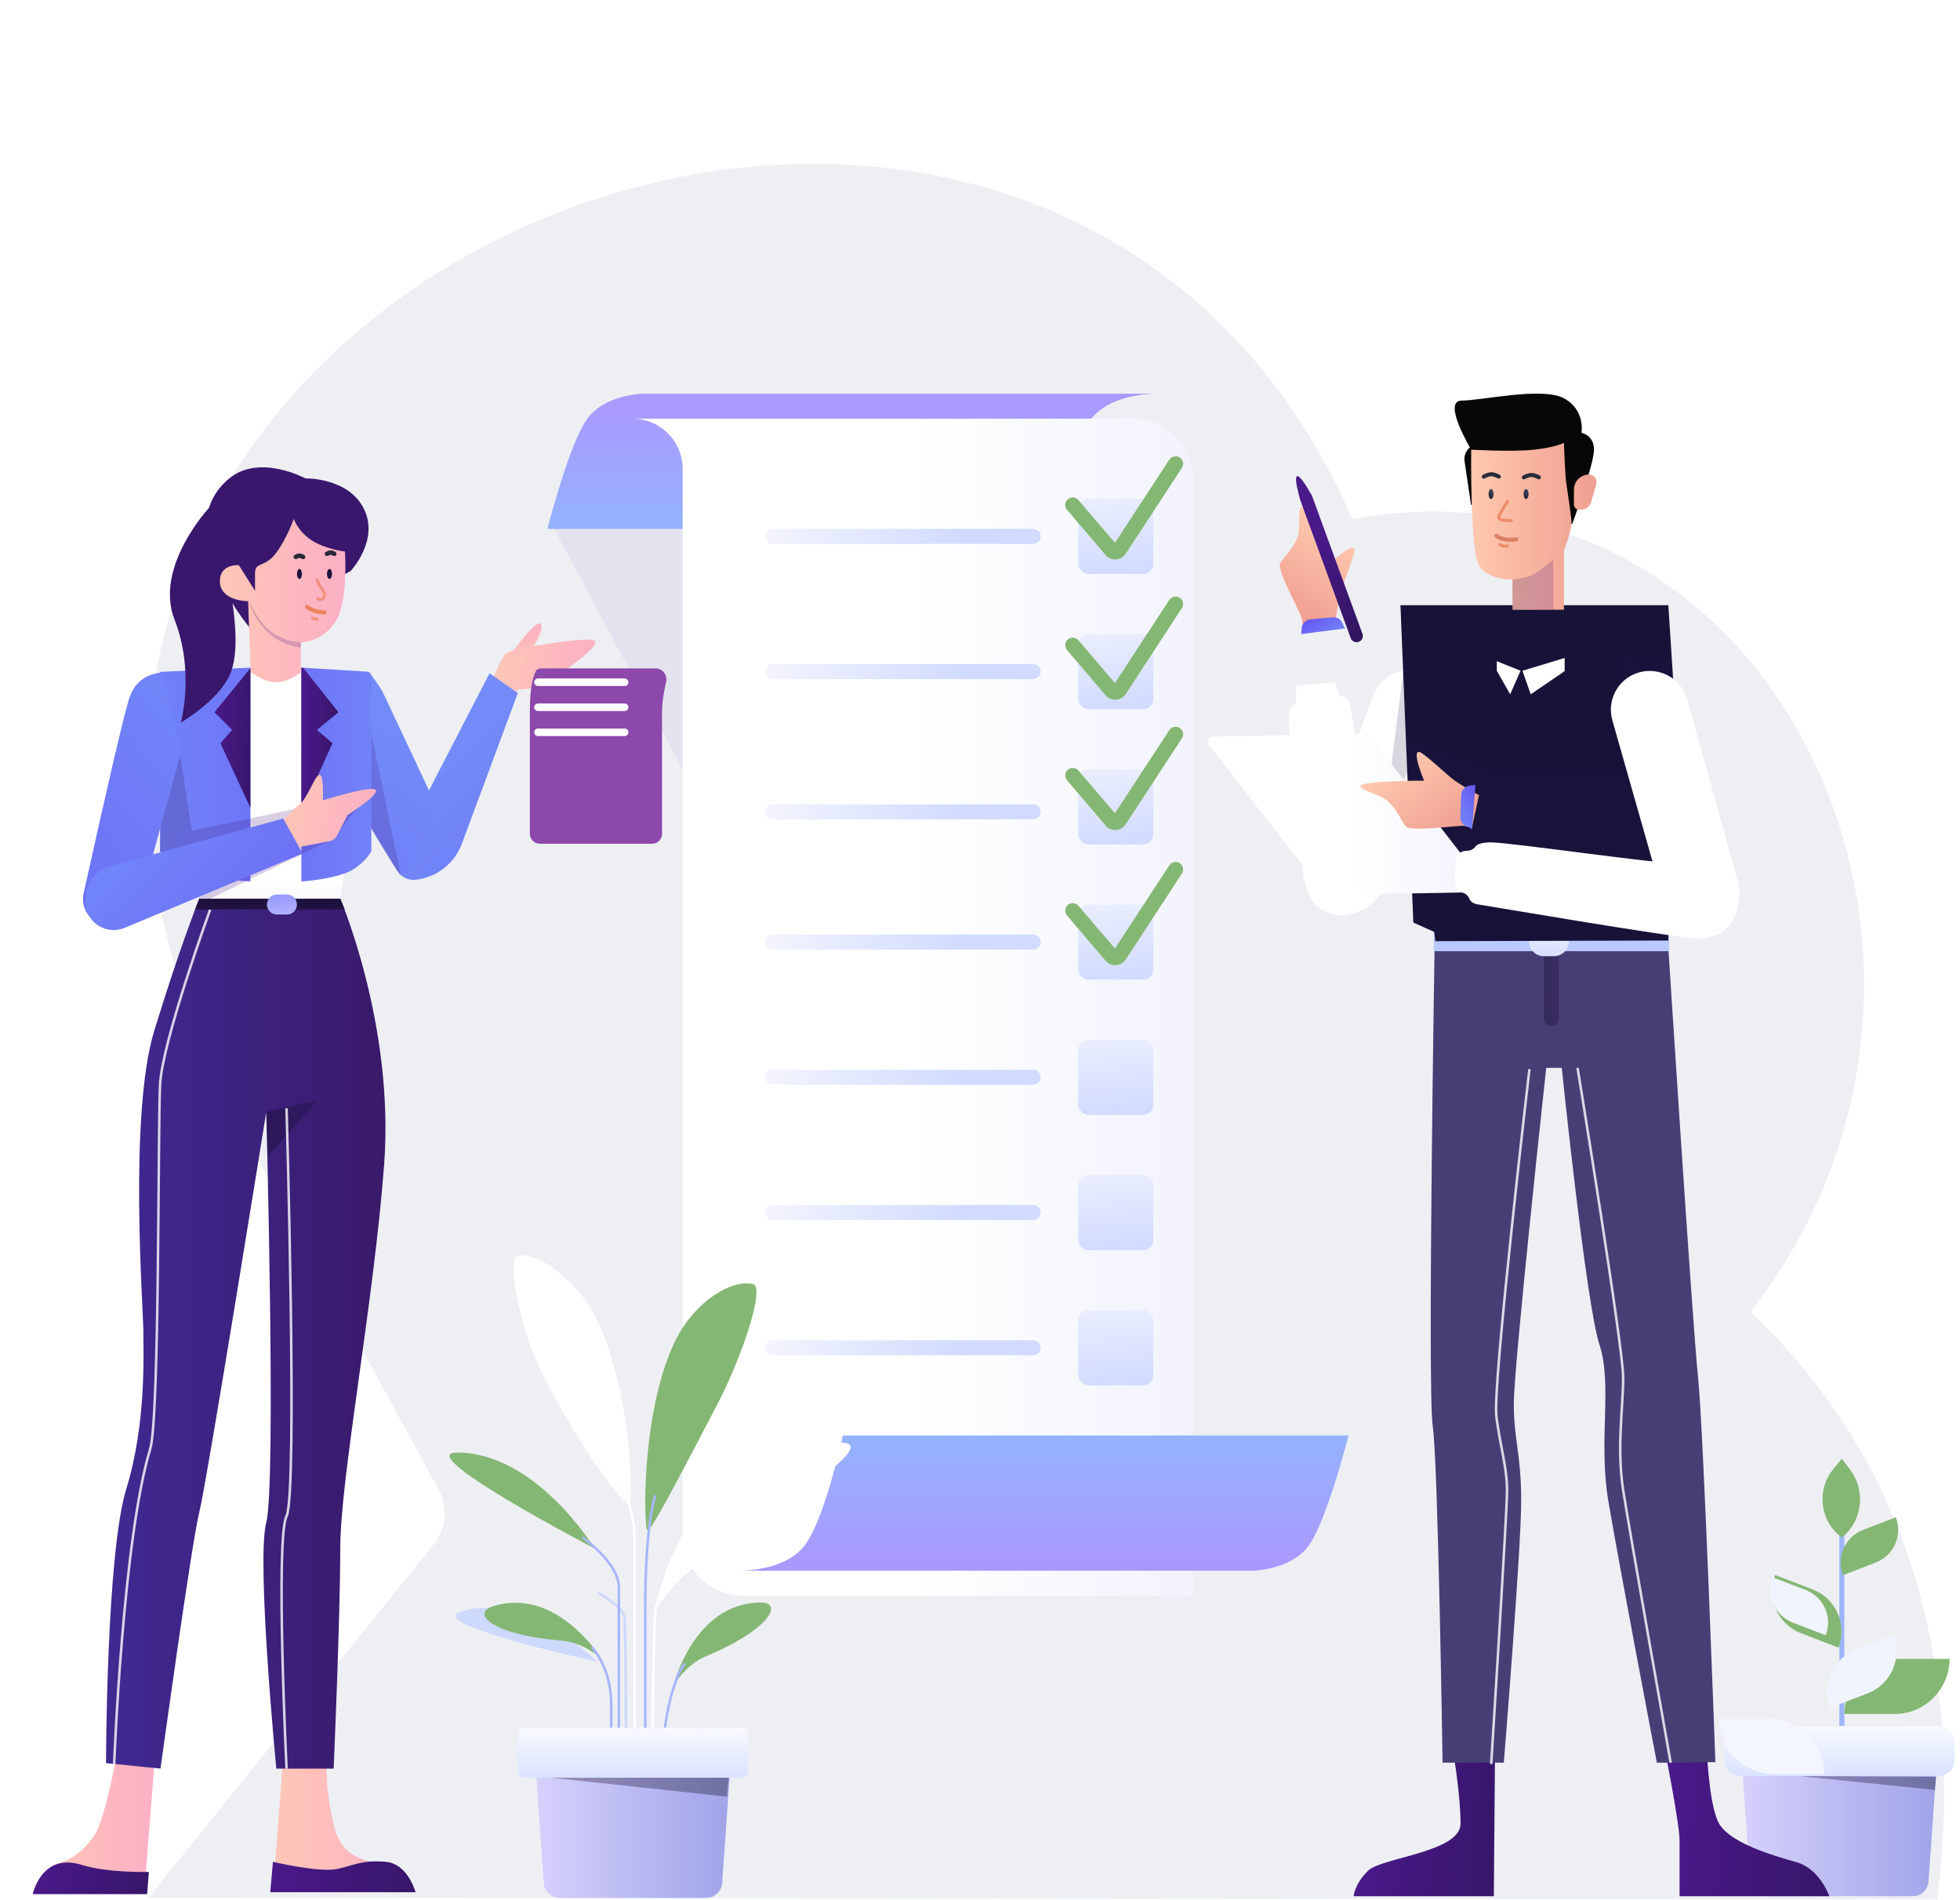 <svg width="359" height="348" viewBox="0 0 359 348" fill="none" xmlns="http://www.w3.org/2000/svg">
<g clip-path="url(#clip0_1_487)">
<rect width="359" height="348" fill="white"/>
<path d="M6.008 -36H299.008C332.145 -36 359.008 -9.137 359.008 24V392H66.008C32.871 392 6.008 365.137 6.008 332V-36Z" fill="white"/>
<path fill-rule="evenodd" clip-rule="evenodd" d="M354.857 347.844C360.128 302.899 348.725 267.027 320.649 240.228C370.05 176.891 325.57 81.257 247.677 95.016C188.855 -40.019 -39.857 53.407 45.882 209.798L80.312 272.712V272.712C82.095 275.972 81.734 279.987 79.398 282.877L27.139 347.54L354.857 347.844Z" fill="#EEEFF3"/>
<mask id="mask0_1_487" style="mask-type:luminance" maskUnits="userSpaceOnUse" x="26" y="30" width="331" height="318">
<path fill-rule="evenodd" clip-rule="evenodd" d="M354.857 347.844C360.128 302.899 348.725 267.027 320.649 240.228C370.05 176.891 325.57 81.257 247.677 95.016C188.855 -40.019 -39.857 53.407 45.882 209.798L80.312 272.712V272.712C82.095 275.972 81.734 279.987 79.398 282.877L27.139 347.54L354.857 347.844Z" fill="white"/>
</mask>
<g mask="url(#mask0_1_487)">
<path fill-rule="evenodd" clip-rule="evenodd" d="M101.029 96.004L126.342 143.331L148.719 140.987L142.023 93.322L101.029 96.004Z" fill="#7778C7" fill-opacity="0.091"/>
</g>
<rect x="337.133" y="280.528" width="0.459" height="37.149" stroke="#9DB6FB" stroke-width="0.459"/>
<path d="M318.78 319.214C318.66 317.515 320.006 316.072 321.708 316.072H352.099C353.801 316.072 355.147 317.515 355.027 319.214L353.24 344.53C353.131 346.067 351.853 347.258 350.312 347.258H323.495C321.954 347.258 320.676 346.067 320.567 344.53L318.78 319.214Z" fill="url(#paint0_linear_1_487)"/>
<path opacity="0.335" d="M329.566 325.244L354.397 327.781L354.635 325.413L329.566 325.244Z" fill="url(#paint1_linear_1_487)"/>
<rect x="315.807" y="316.072" width="42.193" height="9.172" rx="2.935" fill="url(#paint2_linear_1_487)"/>
<path d="M337.821 313.881C337.821 308.308 342.338 303.791 347.911 303.791H357.083V303.791C357.083 309.363 352.566 313.881 346.993 313.881H337.821V313.881Z" fill="#85B774"/>
<g filter="url(#filter0_d_1_487)">
<path d="M337.983 301.725C336.349 297.468 338.475 292.693 342.731 291.059L349.582 288.43V288.43C351.216 292.686 349.09 297.461 344.833 299.095L337.983 301.725V301.725Z" fill="#F0F4FF"/>
</g>
<path d="M336.742 301.725C338.376 297.468 336.25 292.693 331.993 291.059L325.143 288.43V288.43C323.509 292.686 325.635 297.461 329.891 299.095L336.742 301.725V301.725Z" fill="#85B774"/>
<path d="M337.564 288.451C336.293 285.14 337.946 281.426 341.257 280.156L347.251 277.855V277.855C348.522 281.165 346.868 284.879 343.558 286.15L337.564 288.451V288.451Z" fill="#85B774"/>
<path d="M337.363 281.584C333.336 278.615 332.625 272.875 335.806 269.013L337.363 267.123L338.901 269.178C341.803 273.055 341.124 278.533 337.363 281.584V281.584V281.584Z" fill="#85B774"/>
<g filter="url(#filter1_d_1_487)">
<path d="M337.161 288.451C338.432 285.14 336.778 281.426 333.468 280.156L327.473 277.855V277.855C326.202 281.165 327.856 284.879 331.167 286.15L337.161 288.451V288.451Z" fill="#F0F4FF"/>
</g>
<g filter="url(#filter2_d_1_487)">
<path d="M336.904 313.881C336.904 308.308 332.386 303.791 326.814 303.791H317.641V303.791C317.641 309.363 322.159 313.881 327.731 313.881H336.904V313.881Z" fill="#F3F6FF"/>
</g>
<path d="M312.587 319.741H304.801C304.801 319.741 307.633 333.901 307.633 337.041C307.633 340.18 307.633 347.258 307.633 347.258H335.07C335.07 347.258 333.336 342.218 329.032 341.011C324.728 339.804 316.367 337.399 314.638 333.499C312.909 329.6 312.587 319.741 312.587 319.741Z" fill="url(#paint3_linear_1_487)"/>
<path d="M273.833 320.658L273.615 347.258H247.932C247.932 347.258 248.092 344.995 250.59 342.57C253.088 340.146 267.521 339.188 267.521 333.958C267.521 328.729 266.15 320.658 266.15 320.658H273.833Z" fill="url(#paint4_linear_1_487)"/>
<path d="M305.475 172H262.785C262.785 172 261.43 254.527 262.419 261.103C263.408 267.678 264.225 322.793 264.225 322.793H275.442C275.442 322.793 278.626 283.637 278.626 274.879C278.626 266.121 277.276 263.859 277.276 256.99C277.276 250.121 283.213 195.552 283.213 195.552H286.056C286.056 195.552 290.508 238.753 292.949 246.206C295.39 253.66 292.721 263.727 294.587 274.879C296.453 286.03 303.477 322.806 303.477 322.806L314.196 322.695C314.196 322.695 311.997 261.185 311.01 252.05C310.022 242.915 305.475 172 305.475 172Z" fill="#483E76"/>
<path opacity="0.335" d="M285.539 172.356H282.787V186.573C282.787 187.333 283.403 187.949 284.163 187.949V187.949C284.923 187.949 285.539 187.333 285.539 186.573V172.356Z" fill="url(#paint5_linear_1_487)"/>
<path fill-rule="evenodd" clip-rule="evenodd" d="M305.718 170.521H262.608V174.19H305.718V170.521Z" fill="#BAC9FF"/>
<path fill-rule="evenodd" clip-rule="evenodd" d="M287.373 172.356C287.373 170.836 286.141 169.604 284.622 169.604H282.787C281.267 169.604 280.035 170.836 280.035 172.356V172.356C280.035 173.876 281.267 175.108 282.787 175.108H284.622C286.141 175.108 287.373 173.876 287.373 172.356V172.356Z" fill="url(#paint6_linear_1_487)"/>
<path opacity="0.802" d="M288.949 195.55C288.949 195.55 297.302 246.677 297.302 252.235C297.302 257.794 296.098 265.111 297.302 272.871C298.505 280.631 306.005 322.806 306.005 322.806" stroke="white" stroke-width="0.459"/>
<path opacity="0.802" d="M280.138 195.787C280.138 195.787 273.342 253.782 274.079 259.415C274.815 265.048 276.037 268.774 276.037 272.901C276.037 277.027 273.131 323.043 273.131 323.043" stroke="white" stroke-width="0.459"/>
<g filter="url(#filter3_d_1_487)">
<path fill-rule="evenodd" clip-rule="evenodd" d="M261.689 111.087C265.261 112.352 267.166 116.217 266.032 119.801L265.933 120.092V120.092L254.719 149.946C253.27 153.804 249.29 156.095 245.226 155.41C242.018 154.869 239.856 151.831 240.397 148.623C240.457 148.264 240.551 147.912 240.676 147.57L252.496 115.406C253.861 111.692 257.959 109.766 261.689 111.087Z" fill="url(#paint7_linear_1_487)"/>
</g>
<path opacity="0.175" d="M257.784 116.964L253.43 151.524L259.728 136.956L257.784 116.964Z" fill="#26144D"/>
<g filter="url(#filter4_d_1_487)">
<path fill-rule="evenodd" clip-rule="evenodd" d="M253.17 147.77C252.845 144 248.579 118.381 248.265 116.917C247.951 115.453 246.386 115.375 246.386 115.375L245.436 112.933L238.476 113.549L238.32 117.003C238.32 117.003 237.016 116.829 237.064 119.824C237.113 122.819 239.138 141.097 239.675 147.739C240.574 158.838 254.027 157.712 253.17 147.77Z" fill="url(#paint8_linear_1_487)"/>
</g>
<path fill-rule="evenodd" clip-rule="evenodd" d="M244.628 113.637C244.628 113.637 245.198 109.306 245.831 107.533C246.046 106.931 248.151 101.484 248.115 100.723C248.031 98.948 243.509 103.296 243.509 103.296C243.509 103.296 239.501 92.783 238.417 92.778C237.719 92.774 238.175 96.826 237.723 98.158C236.802 100.875 234.354 102.683 234.392 103.495C234.445 104.625 235.39 106.858 238.187 112.511C238.516 113.174 238.643 114.57 238.643 114.57L244.628 113.637Z" fill="url(#paint9_linear_1_487)"/>
<path d="M246.434 115.077L238.334 116.115L238.36 115.964V115.964L238.373 115.811L238.403 115.152C238.442 114.288 239.077 113.577 239.915 113.429L240.074 113.408L244.131 113.048C244.855 112.984 245.538 113.376 245.852 114.022L245.91 114.154L246.024 114.447C246.117 114.686 246.257 114.899 246.434 115.077Z" fill="url(#paint10_linear_1_487)"/>
<path d="M247.4 116.857L238.158 91.58L237.943 90.785C237.35 88.519 237.228 87.323 237.577 87.195C237.965 87.053 238.877 88.252 240.312 90.792L249.554 116.069C249.772 116.664 249.466 117.322 248.871 117.54C248.276 117.757 247.618 117.451 247.4 116.857Z" fill="url(#paint11_linear_1_487)"/>
<path fill-rule="evenodd" clip-rule="evenodd" d="M305.58 172.237V170.15L309.249 167.686L305.58 110.835H256.513L258.869 168.952L262.716 170.666L262.891 172.356L305.58 172.237Z" fill="#171338"/>
<path opacity="0.175" d="M296.397 120.279L298.695 141.596L273.883 141.341L257.8 135.484L258.794 160.593H277.105L280.035 157.479L309.249 162.266L306.111 121.308L296.397 120.279Z" fill="#26144D"/>
<g filter="url(#filter5_d_1_487)">
<path fill-rule="evenodd" clip-rule="evenodd" d="M301.249 111.128C305.05 110.073 308.987 112.298 310.044 116.098L319.27 149.247C320.37 153.199 318.469 157.37 314.764 159.132C311.771 160.555 308.19 159.283 306.766 156.289C306.623 155.988 306.505 155.675 306.413 155.354L296.323 119.903C295.272 116.209 297.353 112.364 300.988 111.206L301.249 111.128V111.128Z" fill="url(#paint12_linear_1_487)"/>
</g>
<g filter="url(#filter6_d_1_487)">
<path d="M243.433 158.929C243.61 159.157 243.885 159.288 244.173 159.283L272.145 158.795C272.901 158.782 273.317 157.911 272.853 157.315L251.738 130.162C251.561 129.934 251.286 129.803 250.998 129.808L223.026 130.296C222.27 130.309 221.854 131.179 222.318 131.776L243.433 158.929Z" fill="url(#paint13_linear_1_487)"/>
</g>
<path fill-rule="evenodd" clip-rule="evenodd" d="M270.891 145.622C270.891 145.622 267.052 143.539 265.624 142.312C265.139 141.895 260.808 137.978 260.084 137.739C258.397 137.181 260.836 142.961 260.836 142.961C260.836 142.961 249.585 142.936 249.191 143.946C248.938 144.596 252.885 145.622 253.966 146.521C256.172 148.355 256.983 151.288 257.755 151.544C258.829 151.9 261.252 151.818 267.532 151.232C268.269 151.163 269.618 151.544 269.618 151.544L270.891 145.622Z" fill="url(#paint14_linear_1_487)"/>
<g filter="url(#filter7_d_1_487)">
<path fill-rule="evenodd" clip-rule="evenodd" d="M311.662 159.867L311.398 159.852C306.5 159.505 273.015 153.828 271.566 153.596C270.899 153.489 270.434 153.18 270.17 152.67L270.102 152.526C269.898 152.033 269.489 151.655 268.983 151.488L268.684 151.389C267.947 151.147 267.459 150.446 267.487 149.67L267.633 145.6C267.666 144.682 268.373 143.93 269.288 143.84L269.945 143.776C270.413 143.73 270.843 143.507 271.149 143.155L271.258 143.017C271.583 142.563 272.458 142.31 273.883 142.258L274.092 142.257C277.924 142.31 303.86 146.128 310.719 146.386L310.925 146.392C322.055 146.709 321.635 160.203 311.662 159.867Z" fill="url(#paint15_linear_1_487)"/>
</g>
<path d="M269.634 151.864L270.247 143.721L270.098 143.755V143.755L269.945 143.776L269.289 143.84C268.428 143.925 267.751 144.596 267.647 145.44L267.634 145.6L267.488 149.67C267.462 150.394 267.885 151.053 268.541 151.335L268.685 151.389L268.984 151.488C269.227 151.568 269.447 151.697 269.634 151.864Z" fill="url(#paint16_linear_1_487)"/>
<path d="M268.251 84.464C268.068 83.233 268.734 82.032 269.875 81.536L270.862 81.106V92.113L269.442 92.471L268.251 84.464Z" fill="#070707"/>
<path d="M269.473 82.354C269.473 82.354 264.036 73.356 267.735 73.356C271.433 73.356 282.45 70.802 286.439 72.931C290.428 75.059 289.666 79.27 289.666 79.27C289.666 79.27 291.959 79.641 291.959 82.354C291.959 85.067 287.956 96.005 287.956 96.005L269.473 82.354Z" fill="#070707"/>
<path fill-rule="evenodd" clip-rule="evenodd" d="M286.455 111.667H277.034V106.139C277.034 106.139 272.527 106.292 270.88 103.562C269.232 100.832 269.472 82.354 269.472 82.354C269.472 82.354 277.014 82.784 280.952 82.354C284.89 81.924 286.455 81.106 286.455 81.106C286.455 81.106 286.637 86.68 286.878 88.406C287.229 90.912 287.915 95.154 287.834 95.951C287.631 97.963 286.455 100.705 286.455 100.705V111.667Z" fill="url(#paint17_linear_1_487)"/>
<path fill-rule="evenodd" clip-rule="evenodd" d="M279.529 91.386C279.276 91.386 279.07 90.975 279.07 90.469C279.07 89.962 279.276 89.551 279.529 89.551C279.782 89.551 279.988 89.962 279.988 90.469C279.988 90.975 279.782 91.386 279.529 91.386Z" fill="url(#paint18_linear_1_487)"/>
<path fill-rule="evenodd" clip-rule="evenodd" d="M273.108 91.386C272.855 91.386 272.65 90.975 272.65 90.469C272.65 89.962 272.855 89.551 273.108 89.551C273.362 89.551 273.567 89.962 273.567 90.469C273.567 90.975 273.362 91.386 273.108 91.386Z" fill="url(#paint19_linear_1_487)"/>
<path d="M281.87 87.422C281.87 87.422 281.146 86.983 280.495 86.983C279.843 86.983 279.119 87.422 279.119 87.422" stroke="#292C3A" stroke-width="0.734" stroke-linecap="round"/>
<path d="M274.533 87.287C274.533 87.287 273.808 86.849 273.157 86.849C272.505 86.849 271.781 87.287 271.781 87.287" stroke="#292C3A" stroke-width="0.734" stroke-linecap="round"/>
<path d="M277.743 98.765C277.743 98.765 275.467 99.202 274.082 98.114" stroke="#DA8062" stroke-width="0.734" stroke-linecap="round"/>
<path d="M276.118 99.99C275.496 100.133 274.819 99.862 274.683 99.696" stroke="#EF8C6A" stroke-width="0.55" stroke-linecap="round"/>
<path d="M276.15 91.809C276.15 91.809 274.484 94.292 274.484 94.82C274.484 95.347 276.829 95.347 276.829 95.347" stroke="#EF8C6A" stroke-width="0.55" stroke-linecap="round"/>
<path opacity="0.206" d="M277.034 106.139C277.034 106.139 279.479 105.872 280.773 105.234C282.068 104.596 284.512 102.454 284.512 102.454V111.602H277.034V106.139Z" fill="url(#paint20_linear_1_487)"/>
<path fill-rule="evenodd" clip-rule="evenodd" d="M292.375 88.66C292.626 87.779 291.965 86.902 291.049 86.902V86.902C289.525 86.902 288.291 88.136 288.291 89.66V92.405C288.291 92.912 288.701 93.322 289.208 93.322H289.659C290.478 93.322 291.197 92.779 291.422 91.992L292.375 88.66Z" fill="url(#paint21_linear_1_487)"/>
<g filter="url(#filter8_d_1_487)">
<path fill-rule="evenodd" clip-rule="evenodd" d="M279.86 110.835L281.372 115.146L287.589 110.9V108.493L279.86 110.835Z" fill="url(#paint22_linear_1_487)"/>
</g>
<g filter="url(#filter9_d_1_487)">
<path fill-rule="evenodd" clip-rule="evenodd" d="M279.51 110.835L277.61 115.146L275.159 110.835V109.083L279.51 110.835Z" fill="url(#paint23_linear_1_487)"/>
</g>
<path d="M192.897 96.865H100.255C100.255 96.865 104.297 81.09 107.578 76.661C110.859 72.231 117.682 72.099 117.682 72.099H212.159C212.159 72.099 203.707 71.818 199.94 76.661C196.173 81.504 192.897 96.865 192.897 96.865Z" fill="url(#paint24_linear_1_487)"/>
<g filter="url(#filter10_d_1_487)">
<path d="M116.765 72.084H208.49C214.569 72.084 219.497 77.012 219.497 83.091V287.637H136.959C130.88 287.637 125.952 282.709 125.952 276.63V81.27C125.952 76.197 121.839 72.084 116.765 72.084V72.084Z" fill="url(#paint25_linear_1_487)"/>
</g>
<rect x="197.483" y="91.346" width="13.759" height="13.759" rx="1.835" fill="url(#paint26_linear_1_487)"/>
<path fill-rule="evenodd" clip-rule="evenodd" d="M141.531 99.601H189.241C190.001 99.601 190.617 98.985 190.617 98.225C190.617 97.465 190.001 96.849 189.241 96.849H141.531C140.771 96.849 140.155 97.465 140.155 98.225C140.155 98.985 140.771 99.601 141.531 99.601Z" fill="url(#paint27_linear_1_487)"/>
<path fill-rule="evenodd" clip-rule="evenodd" d="M141.531 124.367H189.241C190.001 124.367 190.617 123.751 190.617 122.991C190.617 122.231 190.001 121.615 189.241 121.615H141.531C140.771 121.615 140.155 122.231 140.155 122.991C140.155 123.751 140.771 124.367 141.531 124.367Z" fill="url(#paint28_linear_1_487)"/>
<path fill-rule="evenodd" clip-rule="evenodd" d="M141.531 150.05H189.241C190.001 150.05 190.617 149.434 190.617 148.674C190.617 147.914 190.001 147.298 189.241 147.298H141.531C140.771 147.298 140.155 147.914 140.155 148.674C140.155 149.434 140.771 150.05 141.531 150.05Z" fill="url(#paint29_linear_1_487)"/>
<path fill-rule="evenodd" clip-rule="evenodd" d="M141.531 173.898H189.241C190.001 173.898 190.617 173.282 190.617 172.522C190.617 171.762 190.001 171.146 189.241 171.146H141.531C140.771 171.146 140.155 171.762 140.155 172.522C140.155 173.282 140.771 173.898 141.531 173.898Z" fill="url(#paint30_linear_1_487)"/>
<path fill-rule="evenodd" clip-rule="evenodd" d="M141.531 198.664H189.241C190.001 198.664 190.617 198.048 190.617 197.288C190.617 196.528 190.001 195.912 189.241 195.912H141.531C140.771 195.912 140.155 196.528 140.155 197.288C140.155 198.048 140.771 198.664 141.531 198.664Z" fill="url(#paint31_linear_1_487)"/>
<path fill-rule="evenodd" clip-rule="evenodd" d="M141.531 223.43H189.241C190.001 223.43 190.617 222.814 190.617 222.054C190.617 221.294 190.001 220.678 189.241 220.678H141.531C140.771 220.678 140.155 221.294 140.155 222.054C140.155 222.814 140.771 223.43 141.531 223.43Z" fill="url(#paint32_linear_1_487)"/>
<path fill-rule="evenodd" clip-rule="evenodd" d="M141.531 248.195H189.241C190.001 248.195 190.617 247.579 190.617 246.819C190.617 246.06 190.001 245.444 189.241 245.444H141.531C140.771 245.444 140.155 246.06 140.155 246.819C140.155 247.579 140.771 248.195 141.531 248.195Z" fill="url(#paint33_linear_1_487)"/>
<rect x="197.483" y="116.112" width="13.759" height="13.759" rx="1.835" fill="url(#paint34_linear_1_487)"/>
<rect x="197.483" y="140.877" width="13.759" height="13.759" rx="1.835" fill="url(#paint35_linear_1_487)"/>
<rect x="197.483" y="165.643" width="13.759" height="13.759" rx="1.835" fill="url(#paint36_linear_1_487)"/>
<rect x="197.483" y="190.409" width="13.759" height="13.759" rx="1.835" fill="url(#paint37_linear_1_487)"/>
<rect x="197.483" y="215.174" width="13.759" height="13.759" rx="1.835" fill="url(#paint38_linear_1_487)"/>
<rect x="197.483" y="239.94" width="13.759" height="13.759" rx="1.835" fill="url(#paint39_linear_1_487)"/>
<path d="M154.372 262.871H247.014C247.014 262.871 242.972 278.646 239.691 283.075C236.41 287.505 229.587 287.637 229.587 287.637H135.11C135.11 287.637 143.562 287.918 147.329 283.075C151.096 278.232 154.372 262.871 154.372 262.871Z" fill="url(#paint40_linear_1_487)"/>
<path d="M108.929 283.581C108.929 283.581 75.203 266.008 83.716 266.008C98.243 266.008 108.929 283.581 108.929 283.581Z" fill="#85B774"/>
<g filter="url(#filter11_d_1_487)">
<path d="M112.141 293.292C112.141 293.292 80.292 286.375 87.187 284.135C98.952 280.312 112.141 293.292 112.141 293.292Z" fill="#CDD9FD"/>
</g>
<path d="M110.121 303.686C110.121 303.686 106.892 300.804 103.016 300.471C89.573 299.319 86.504 295.388 90.157 294.201C101.923 290.378 110.121 303.686 110.121 303.686Z" fill="#85B774"/>
<path d="M123.357 308.654C123.357 308.654 125.537 304.915 129.121 303.401C141.549 298.151 143.253 293.464 139.412 293.464C127.041 293.464 123.357 308.654 123.357 308.654Z" fill="#85B774"/>
<path d="M122.516 288.965C122.516 288.965 120.531 291.691 120.072 294.932C119.613 298.174 119.346 332.625 119.346 332.625" stroke="white" stroke-width="0.459"/>
<path fill-rule="evenodd" clip-rule="evenodd" d="M120.072 294.932C120.072 294.932 122.764 289.985 128.546 285.971C147.395 272.885 160.994 264.173 153.899 264.173C124.275 264.173 120.072 294.932 120.072 294.932Z" fill="url(#paint41_linear_1_487)"/>
<path fill-rule="evenodd" clip-rule="evenodd" d="M115.283 275.63C113.779 275.63 103.592 261.153 97.896 248.394C95.674 243.416 92.605 230.523 94.841 229.984C98.665 229.062 106.857 235.228 110.172 243.438C115.882 257.575 115.99 275.63 115.283 275.63Z" fill="url(#paint42_linear_1_487)"/>
<path d="M118.598 280.216C119.346 280.216 123.321 272.579 131.233 257.488C135.984 248.426 140.177 235.68 137.941 235.141C134.117 234.219 127.204 238.217 123.6 245.715C117.312 258.799 117.901 280.216 118.598 280.216Z" fill="#85B774"/>
<path d="M125.464 304.644C125.464 304.644 120.793 309.214 120.793 332.625" stroke="#A6B5FD" stroke-width="0.459"/>
<path d="M108.387 301.644C108.387 301.644 111.958 305.236 111.958 312.158C111.958 321.16 111.958 332.625 111.958 332.625" stroke="#A6B5FD" stroke-width="0.459"/>
<path d="M109.56 291.691C109.56 291.691 114.093 294.173 114.389 296.147C114.686 298.121 114.686 332.625 114.686 332.625" stroke="#CCD7FC" stroke-width="0.459"/>
<path d="M120.071 273.841C120.071 273.841 118.181 278.122 118.181 294.932C118.181 311.742 118.181 332.625 118.181 332.625" stroke="#A6B5FD" stroke-width="0.459"/>
<path d="M113.057 270.237C113.057 270.237 116.231 275.523 116.231 281.847C116.231 288.17 116.231 332.625 116.231 332.625" stroke="white" stroke-width="0.459"/>
<path d="M106.721 281.513C106.721 281.513 113.349 286.294 113.349 290.609C113.349 294.923 113.349 332.625 113.349 332.625" stroke="#A6B5FD" stroke-width="0.459"/>
<path d="M97.815 319.519C97.695 317.821 99.04 316.378 100.743 316.378H131.133C132.836 316.378 134.181 317.821 134.061 319.519L132.274 344.835C132.166 346.372 130.887 347.564 129.346 347.564H102.53C100.989 347.564 99.71 346.372 99.602 344.835L97.815 319.519Z" fill="url(#paint43_linear_1_487)"/>
<rect x="94.841" y="316.378" width="42.193" height="9.172" rx="1.101" fill="url(#paint44_linear_1_487)"/>
<path opacity="0.335" d="M100.942 325.55L133.157 329.013L133.442 325.55H100.942Z" fill="url(#paint45_linear_1_487)"/>
<path fill-rule="evenodd" clip-rule="evenodd" d="M51.812 322.533L49.993 346.514H76.107C76.107 346.514 74.922 342.853 71.983 341.824C69.044 340.795 62.921 341.456 61.206 334.524C59.492 327.591 59.811 322.533 59.811 322.533H51.812Z" fill="url(#paint46_linear_1_487)"/>
<path fill-rule="evenodd" clip-rule="evenodd" d="M28.426 321.129L26.432 346.515H6.498C6.498 346.515 7.66 342.099 10.487 341.284C13.313 340.469 15.636 338.714 17.462 335.798C19.288 332.881 21.426 321.129 21.426 321.129H28.426Z" fill="url(#paint47_linear_1_487)"/>
<path d="M61.865 342.241C58.663 342.999 49.993 340.948 49.993 340.948L49.5 346.515H76.107C76.107 346.515 74.743 341.317 70.669 340.948C66.596 340.58 65.066 341.483 61.865 342.241Z" fill="url(#paint48_linear_1_487)"/>
<path d="M14.99 341.515C7.565 339.201 6 346.87 6 346.87H26.95L27.269 342.8C27.269 342.8 19.853 343.031 14.99 341.515Z" fill="url(#paint49_linear_1_487)"/>
<path fill-rule="evenodd" clip-rule="evenodd" d="M62.321 164.575C62.321 164.575 72.281 187.749 70.359 213.272C68.437 238.796 62.321 270.712 62.321 283.565C62.321 296.419 61.113 323.88 61.113 323.88H50.611C50.611 323.88 46.926 285.842 48.769 278.792C50.611 271.742 48.769 203.643 48.769 203.643C48.769 203.643 37.899 271.398 36.497 276.953C35.095 282.507 29.396 323.88 29.396 323.88L19.419 322.871C19.419 322.871 19.453 284.602 23.151 272.597C26.848 260.591 26.254 247.608 26.254 243.687C26.254 239.765 23.548 204.157 28.251 188.763C32.954 173.37 36.497 164.575 36.497 164.575H62.321Z" fill="url(#paint50_linear_1_487)"/>
<path opacity="0.802" d="M38.493 166.559C38.493 166.559 29.734 190.654 29.321 198.563C28.908 206.471 29.242 259.654 27.508 265.358C22.494 281.857 20.909 323.067 20.909 323.067" stroke="white" stroke-width="0.459"/>
<path opacity="0.335" d="M48.77 203.643L58.269 201.446L49.044 211.73L48.77 203.643Z" fill="url(#paint51_linear_1_487)"/>
<path opacity="0.802" d="M52.485 202.941C52.485 202.941 54.537 273.493 52.485 277.64C50.433 281.786 52.485 323.88 52.485 323.88" stroke="white" stroke-width="0.459"/>
<path d="M36.498 164.575C36.242 165.211 35.981 165.872 35.716 166.559L63.151 166.559L62.742 165.566V165.566L62.322 164.575H36.498Z" fill="url(#paint52_linear_1_487)"/>
<path fill-rule="evenodd" clip-rule="evenodd" d="M92.702 128.629L89.645 125.802C89.645 125.802 91.929 120.057 92.702 119.652C94.512 118.703 97.996 118.266 97.996 118.266C97.996 118.266 108.188 116.494 108.964 117.404C109.74 118.315 104.304 122.194 104.304 122.194L101.001 125.355C100.698 125.645 100.306 125.822 99.889 125.858L94.841 126.289L92.702 128.629Z" fill="url(#paint53_linear_1_487)"/>
<g filter="url(#filter12_d_1_487)">
<path d="M120.167 118.5C120.467 117.263 119.553 115.988 118.28 115.988L97.268 115.988C96.887 115.988 96.518 116.121 96.332 116.454C95.898 117.23 95.214 119.187 95.214 123.82C95.214 129.267 95.214 141.606 95.214 146.264C95.214 147.278 96.035 148.091 97.049 148.091L117.595 148.091C118.608 148.091 119.43 147.273 119.43 146.259C119.43 141.232 119.43 127.373 119.43 124.078C119.43 122.048 119.799 120.018 120.167 118.5Z" fill="#8D48AB"/>
</g>
<path fill-rule="evenodd" clip-rule="evenodd" d="M95.606 121.543C95.606 121.543 99.945 115.838 99.08 114.303C98.723 113.668 97.036 115.217 95.335 117.48C94.295 118.864 92.393 121.014 92.393 121.014L95.606 121.543Z" fill="url(#paint54_linear_1_487)"/>
<path d="M98.531 124.935L114.41 124.935" stroke="white" stroke-width="1.376" stroke-linecap="round"/>
<path d="M98.531 129.521L114.41 129.521" stroke="white" stroke-width="1.376" stroke-linecap="round"/>
<path d="M98.531 134.107L114.41 134.107" stroke="white" stroke-width="1.376" stroke-linecap="round"/>
<path d="M84.594 154.518L94.848 126.92L89.664 123.29L72.69 156.136C71.822 157.815 72.48 159.88 74.159 160.748C74.751 161.054 75.42 161.181 76.084 161.112C79.943 160.712 83.242 158.156 84.594 154.518Z" fill="url(#paint55_linear_1_487)"/>
<path d="M56.707 130.642L67.655 123.157L68.713 124.589C69.301 125.396 69.84 126.2 70.341 127.232L79.54 146.797C80.203 148.206 80.105 149.855 79.281 151.177L74.21 159.304C73.942 159.734 73.376 159.865 72.947 159.596C72.83 159.524 72.731 159.426 72.657 159.309L71.85 158.024C67.248 150.641 62.2 141.514 56.707 130.642Z" fill="url(#paint56_linear_1_487)"/>
<path opacity="0.206" d="M67.655 132.577L73.442 160.536L66.491 149.476L67.655 132.577Z" fill="url(#paint57_linear_1_487)"/>
<path fill-rule="evenodd" clip-rule="evenodd" d="M62.322 164.575C62.322 164.575 64.201 151.918 65.669 148.41C70.014 138.026 66.324 123.157 66.324 123.157L31.041 123.157C31.041 123.157 27.858 134.19 30.567 141.875C33.277 149.559 36.498 164.575 36.498 164.575H62.322Z" fill="url(#paint58_linear_1_487)"/>
<path d="M54.391 165.643C54.391 164.63 53.569 163.808 52.556 163.808H50.722C49.708 163.808 48.887 164.63 48.887 165.643V165.643C48.887 166.656 49.708 167.477 50.722 167.477H52.556C53.569 167.477 54.391 166.656 54.391 165.643V165.643Z" fill="url(#paint59_linear_1_487)"/>
<path d="M55.197 122.264V161.417C55.197 161.417 59.395 161.188 62.881 160.041C66.367 158.895 68.019 155.913 68.019 155.913V123.906C68.019 123.421 67.641 123.019 67.157 122.99L55.197 122.264Z" fill="url(#paint60_linear_1_487)"/>
<path d="M55.197 122.264L55.198 148.714L60.901 136.099L58.04 133.666L61.997 130.434L55.516 122.283L55.197 122.264Z" fill="url(#paint61_linear_1_487)"/>
<path d="M45.865 122.264V161.417C45.865 161.417 40.454 161.188 36.739 160.041C33.023 158.895 29.308 155.913 29.308 155.913L29.308 123.042L45.865 122.264Z" fill="url(#paint62_linear_1_487)"/>
<path opacity="0.206" d="M32.566 135.489L35.128 152.121L67.655 145.274L60.85 153.727L38.493 164.575H36.498L34.29 160.307L29.308 155.914L30.048 135.146L32.566 135.489Z" fill="url(#paint63_linear_1_487)"/>
<path d="M38.294 92.989C38.294 92.989 28.199 103.825 31.958 113.434C35.716 123.042 33.118 132.318 33.118 132.318C33.118 132.318 39.732 128.523 42.02 123.753C45.962 115.536 38.294 92.989 38.294 92.989Z" fill="#39176D"/>
<path d="M64.241 104.554C64.241 104.554 69.503 98.946 66.654 93.18C63.805 87.414 55.928 87.607 55.928 87.607C55.928 87.607 47.569 83.047 42 87.607C30.665 96.889 45.656 114.86 45.656 114.86L64.241 104.554Z" fill="#39176D"/>
<path fill-rule="evenodd" clip-rule="evenodd" d="M55.105 123.157V117.607C55.105 117.607 58.763 117.712 61.31 114.083C63.856 110.455 63.185 100.999 63.185 100.999C63.185 100.999 59.614 100.597 57.081 98.947C54.548 97.296 53.807 95.015 53.807 95.015C53.807 95.015 52.556 98.647 50.505 101.352C48.454 104.057 46.71 102.772 46.71 105.011C46.71 107.251 46.71 108.193 46.71 108.193L43.747 103.507C43.747 103.507 40.276 103.2 40.276 106.422C40.276 110.14 45.447 110.087 45.447 110.087L45.902 123.042C45.902 123.042 48.203 124.906 50.504 124.934C52.804 124.963 55.105 123.157 55.105 123.157Z" fill="url(#paint64_linear_1_487)"/>
<path opacity="0.206" d="M45.559 110.087C45.559 110.087 47.424 117.594 55.104 118.613V117.607C52.74 117.524 50.834 116.541 49.461 115.535C48.087 114.53 46.762 112.421 45.559 110.087Z" fill="url(#paint65_linear_1_487)"/>
<path d="M59.411 112.152C59.084 112.146 58.727 112.108 58.342 112.04C57.068 111.813 56.22 111.122 56.22 111.122" stroke="#EE825D" stroke-width="0.734" stroke-linecap="round"/>
<path d="M58.054 113.348C58.054 113.348 57.844 113.389 57.635 113.348C57.426 113.307 57.216 113.185 57.216 113.185" stroke="#F1927E" stroke-width="0.55" stroke-linecap="round"/>
<path d="M60.353 106.022C60.1 106.022 59.894 105.611 59.894 105.104C59.894 104.598 60.1 104.187 60.353 104.187C60.606 104.187 60.812 104.598 60.812 105.104C60.812 105.611 60.606 106.022 60.353 106.022Z" fill="url(#paint66_linear_1_487)"/>
<path d="M61.222 101.417C61.222 101.417 60.872 101.198 60.558 101.198C60.243 101.198 59.894 101.417 59.894 101.417" stroke="#292C3A" stroke-width="0.826" stroke-linecap="round"/>
<path d="M54.849 106.022C54.596 106.022 54.391 105.611 54.391 105.104C54.391 104.598 54.596 104.187 54.849 104.187C55.103 104.187 55.308 104.598 55.308 105.104C55.308 105.611 55.103 106.022 54.849 106.022Z" fill="url(#paint67_linear_1_487)"/>
<path d="M55.514 101.985C55.514 101.985 55.164 101.766 54.85 101.766C54.536 101.766 54.186 101.985 54.186 101.985" stroke="#292C3A" stroke-width="0.826" stroke-linecap="round"/>
<path d="M58.06 106.214C58.06 106.214 58.634 107.53 59.195 108.211C59.756 108.892 59.325 110.187 58.227 109.662" stroke="#F1927E" stroke-width="0.55" stroke-linecap="round"/>
<path d="M45.867 122.355L39.272 130.434L42.518 133.666L40.369 136.099L45.867 147.936V122.355Z" fill="url(#paint68_linear_1_487)"/>
<path d="M29.7 123.157C26.632 123.426 24.625 124.993 23.678 127.859L23.499 128.438C22.456 131.985 19.729 143.698 15.317 163.578C14.733 166.208 16.392 168.814 19.023 169.398L19.236 169.44V169.44C22.082 169.94 24.84 168.191 25.6 165.403L33.246 137.379L29.7 123.157Z" fill="url(#paint69_linear_1_487)"/>
<path fill-rule="evenodd" clip-rule="evenodd" d="M52.863 155.476L50.511 151.549C50.511 151.549 53.943 147.938 54.669 147.454C56.37 146.321 57.593 142.046 58.491 141.897C59.389 141.747 59.131 146.572 59.131 146.572C59.131 146.572 67.926 143.799 68.793 144.623C69.66 145.448 63.667 149.238 63.667 149.238L61.695 153.064C61.437 153.564 60.964 153.919 60.411 154.025L52.863 155.476Z" fill="url(#paint70_linear_1_487)"/>
<path d="M51.875 149.888L55.432 156.306L22.834 169.915C20.18 171.023 17.13 169.77 16.022 167.116C15.905 166.836 15.813 166.547 15.747 166.251C14.985 162.863 17.02 159.473 20.369 158.552L51.875 149.888Z" fill="url(#paint71_linear_1_487)"/>
<path d="M197.531 91.577C197.038 90.999 196.169 90.93 195.591 91.424C195.013 91.917 194.945 92.786 195.438 93.364L202.52 101.659C203.342 102.622 204.79 102.737 205.753 101.914C205.919 101.773 206.064 101.608 206.183 101.425L216.48 85.678C216.896 85.042 216.718 84.189 216.082 83.773C215.446 83.358 214.593 83.536 214.177 84.172L204.215 99.407L197.531 91.577Z" fill="#85B774"/>
<path d="M197.531 117.26C197.038 116.682 196.169 116.614 195.591 117.107C195.013 117.6 194.945 118.469 195.438 119.047L202.52 127.342C203.342 128.305 204.79 128.42 205.753 127.597C205.919 127.456 206.064 127.291 206.183 127.108L216.48 111.361C216.896 110.725 216.718 109.872 216.082 109.456C215.446 109.041 214.593 109.219 214.177 109.855L204.215 125.09L197.531 117.26Z" fill="#85B774"/>
<path d="M197.531 141.108C197.038 140.531 196.169 140.462 195.591 140.955C195.013 141.449 194.945 142.317 195.438 142.895L202.52 151.191C203.342 152.154 204.79 152.268 205.753 151.446C205.919 151.304 206.064 151.139 206.183 150.957L216.48 135.209C216.896 134.573 216.718 133.721 216.082 133.305C215.446 132.889 214.593 133.067 214.177 133.703L204.215 148.938L197.531 141.108Z" fill="#85B774"/>
<path d="M197.531 165.874C197.038 165.296 196.169 165.228 195.591 165.721C195.013 166.214 194.945 167.083 195.438 167.661L202.52 175.956C203.342 176.92 204.79 177.034 205.753 176.211C205.919 176.07 206.064 175.905 206.183 175.722L216.48 159.975C216.896 159.339 216.718 158.486 216.082 158.071C215.446 157.655 214.593 157.833 214.177 158.469L204.215 173.704L197.531 165.874Z" fill="#85B774"/>
</g>
<defs>
<filter id="filter0_d_1_487" x="293.404" y="258.16" width="95.253" height="95.847" filterUnits="userSpaceOnUse" color-interpolation-filters="sRGB">
<feFlood flood-opacity="0" result="BackgroundImageFix"/>
<feColorMatrix in="SourceAlpha" type="matrix" values="0 0 0 0 0 0 0 0 0 0 0 0 0 0 0 0 0 0 127 0" result="hardAlpha"/>
<feOffset dx="-2.752" dy="11.007"/>
<feGaussianBlur stdDeviation="20.638"/>
<feColorMatrix type="matrix" values="0 0 0 0 0.559 0 0 0 0 0.309 0 0 0 0 0.591 0 0 0 0.187 0"/>
<feBlend mode="normal" in2="BackgroundImageFix" result="effect1_dropShadow_1_487"/>
<feBlend mode="normal" in="SourceGraphic" in2="effect1_dropShadow_1_487" result="shape"/>
</filter>
<filter id="filter1_d_1_487" x="283.017" y="247.585" width="93.096" height="93.149" filterUnits="userSpaceOnUse" color-interpolation-filters="sRGB">
<feFlood flood-opacity="0" result="BackgroundImageFix"/>
<feColorMatrix in="SourceAlpha" type="matrix" values="0 0 0 0 0 0 0 0 0 0 0 0 0 0 0 0 0 0 127 0" result="hardAlpha"/>
<feOffset dx="-2.752" dy="11.007"/>
<feGaussianBlur stdDeviation="20.638"/>
<feColorMatrix type="matrix" values="0 0 0 0 0.559 0 0 0 0 0.309 0 0 0 0 0.591 0 0 0 0.187 0"/>
<feBlend mode="normal" in2="BackgroundImageFix" result="effect1_dropShadow_1_487"/>
<feBlend mode="normal" in="SourceGraphic" in2="effect1_dropShadow_1_487" result="shape"/>
</filter>
<filter id="filter2_d_1_487" x="273.613" y="273.522" width="101.815" height="92.642" filterUnits="userSpaceOnUse" color-interpolation-filters="sRGB">
<feFlood flood-opacity="0" result="BackgroundImageFix"/>
<feColorMatrix in="SourceAlpha" type="matrix" values="0 0 0 0 0 0 0 0 0 0 0 0 0 0 0 0 0 0 127 0" result="hardAlpha"/>
<feOffset dx="-2.752" dy="11.007"/>
<feGaussianBlur stdDeviation="20.638"/>
<feColorMatrix type="matrix" values="0 0 0 0 0.559 0 0 0 0 0.309 0 0 0 0 0.591 0 0 0 0.187 0"/>
<feBlend mode="normal" in2="BackgroundImageFix" result="effect1_dropShadow_1_487"/>
<feBlend mode="normal" in="SourceGraphic" in2="effect1_dropShadow_1_487" result="shape"/>
</filter>
<filter id="filter3_d_1_487" x="205.314" y="88.671" width="94.045" height="112.859" filterUnits="userSpaceOnUse" color-interpolation-filters="sRGB">
<feFlood flood-opacity="0" result="BackgroundImageFix"/>
<feColorMatrix in="SourceAlpha" type="matrix" values="0 0 0 0 0 0 0 0 0 0 0 0 0 0 0 0 0 0 127 0" result="hardAlpha"/>
<feOffset dx="-1" dy="12"/>
<feGaussianBlur stdDeviation="17"/>
<feColorMatrix type="matrix" values="0 0 0 0 0.559 0 0 0 0 0.309 0 0 0 0 0.591 0 0 0 0.106 0"/>
<feBlend mode="normal" in2="BackgroundImageFix" result="effect1_dropShadow_1_487"/>
<feBlend mode="normal" in="SourceGraphic" in2="effect1_dropShadow_1_487" result="shape"/>
</filter>
<filter id="filter4_d_1_487" x="202.063" y="90.933" width="84.146" height="110.717" filterUnits="userSpaceOnUse" color-interpolation-filters="sRGB">
<feFlood flood-opacity="0" result="BackgroundImageFix"/>
<feColorMatrix in="SourceAlpha" type="matrix" values="0 0 0 0 0 0 0 0 0 0 0 0 0 0 0 0 0 0 127 0" result="hardAlpha"/>
<feOffset dx="-1" dy="12"/>
<feGaussianBlur stdDeviation="17"/>
<feColorMatrix type="matrix" values="0 0 0 0 0.559 0 0 0 0 0.309 0 0 0 0 0.591 0 0 0 0.106 0"/>
<feBlend mode="normal" in2="BackgroundImageFix" result="effect1_dropShadow_1_487"/>
<feBlend mode="normal" in="SourceGraphic" in2="effect1_dropShadow_1_487" result="shape"/>
</filter>
<filter id="filter5_d_1_487" x="261.051" y="88.866" width="91.53" height="116.849" filterUnits="userSpaceOnUse" color-interpolation-filters="sRGB">
<feFlood flood-opacity="0" result="BackgroundImageFix"/>
<feColorMatrix in="SourceAlpha" type="matrix" values="0 0 0 0 0 0 0 0 0 0 0 0 0 0 0 0 0 0 127 0" result="hardAlpha"/>
<feOffset dx="-1" dy="12"/>
<feGaussianBlur stdDeviation="17"/>
<feColorMatrix type="matrix" values="0 0 0 0 0.559 0 0 0 0 0.309 0 0 0 0 0.591 0 0 0 0.106 0"/>
<feBlend mode="normal" in2="BackgroundImageFix" result="effect1_dropShadow_1_487"/>
<feBlend mode="normal" in="SourceGraphic" in2="effect1_dropShadow_1_487" result="shape"/>
</filter>
<filter id="filter6_d_1_487" x="205.613" y="118.8" width="82.111" height="60.662" filterUnits="userSpaceOnUse" color-interpolation-filters="sRGB">
<feFlood flood-opacity="0" result="BackgroundImageFix"/>
<feColorMatrix in="SourceAlpha" type="matrix" values="0 0 0 0 0 0 0 0 0 0 0 0 0 0 0 0 0 0 127 0" result="hardAlpha"/>
<feOffset dx="-0.917" dy="4.586"/>
<feGaussianBlur stdDeviation="7.797"/>
<feColorMatrix type="matrix" values="0 0 0 0 0.559 0 0 0 0 0.309 0 0 0 0 0.591 0 0 0 0.263 0"/>
<feBlend mode="normal" in2="BackgroundImageFix" result="effect1_dropShadow_1_487"/>
<feBlend mode="normal" in="SourceGraphic" in2="effect1_dropShadow_1_487" result="shape"/>
</filter>
<filter id="filter7_d_1_487" x="232.486" y="120.257" width="119.722" height="85.616" filterUnits="userSpaceOnUse" color-interpolation-filters="sRGB">
<feFlood flood-opacity="0" result="BackgroundImageFix"/>
<feColorMatrix in="SourceAlpha" type="matrix" values="0 0 0 0 0 0 0 0 0 0 0 0 0 0 0 0 0 0 127 0" result="hardAlpha"/>
<feOffset dx="-1" dy="12"/>
<feGaussianBlur stdDeviation="17"/>
<feColorMatrix type="matrix" values="0 0 0 0 0.559 0 0 0 0 0.309 0 0 0 0 0.591 0 0 0 0.106 0"/>
<feBlend mode="normal" in2="BackgroundImageFix" result="effect1_dropShadow_1_487"/>
<feBlend mode="normal" in="SourceGraphic" in2="effect1_dropShadow_1_487" result="shape"/>
</filter>
<filter id="filter8_d_1_487" x="244.86" y="86.493" width="75.729" height="74.653" filterUnits="userSpaceOnUse" color-interpolation-filters="sRGB">
<feFlood flood-opacity="0" result="BackgroundImageFix"/>
<feColorMatrix in="SourceAlpha" type="matrix" values="0 0 0 0 0 0 0 0 0 0 0 0 0 0 0 0 0 0 127 0" result="hardAlpha"/>
<feOffset dx="-1" dy="12"/>
<feGaussianBlur stdDeviation="17"/>
<feColorMatrix type="matrix" values="0 0 0 0 0.559 0 0 0 0 0.309 0 0 0 0 0.591 0 0 0 0.106 0"/>
<feBlend mode="normal" in2="BackgroundImageFix" result="effect1_dropShadow_1_487"/>
<feBlend mode="normal" in="SourceGraphic" in2="effect1_dropShadow_1_487" result="shape"/>
</filter>
<filter id="filter9_d_1_487" x="240.159" y="87.083" width="72.351" height="74.063" filterUnits="userSpaceOnUse" color-interpolation-filters="sRGB">
<feFlood flood-opacity="0" result="BackgroundImageFix"/>
<feColorMatrix in="SourceAlpha" type="matrix" values="0 0 0 0 0 0 0 0 0 0 0 0 0 0 0 0 0 0 127 0" result="hardAlpha"/>
<feOffset dx="-1" dy="12"/>
<feGaussianBlur stdDeviation="17"/>
<feColorMatrix type="matrix" values="0 0 0 0 0.559 0 0 0 0 0.309 0 0 0 0 0.591 0 0 0 0.106 0"/>
<feBlend mode="normal" in2="BackgroundImageFix" result="effect1_dropShadow_1_487"/>
<feBlend mode="normal" in="SourceGraphic" in2="effect1_dropShadow_1_487" result="shape"/>
</filter>
<filter id="filter10_d_1_487" x="100.255" y="61.077" width="133.918" height="246.74" filterUnits="userSpaceOnUse" color-interpolation-filters="sRGB">
<feFlood flood-opacity="0" result="BackgroundImageFix"/>
<feColorMatrix in="SourceAlpha" type="matrix" values="0 0 0 0 0 0 0 0 0 0 0 0 0 0 0 0 0 0 127 0" result="hardAlpha"/>
<feOffset dx="-0.917" dy="4.586"/>
<feGaussianBlur stdDeviation="7.797"/>
<feColorMatrix type="matrix" values="0 0 0 0 0.559 0 0 0 0 0.309 0 0 0 0 0.591 0 0 0 0.263 0"/>
<feBlend mode="normal" in2="BackgroundImageFix" result="effect1_dropShadow_1_487"/>
<feBlend mode="normal" in="SourceGraphic" in2="effect1_dropShadow_1_487" result="shape"/>
</filter>
<filter id="filter11_d_1_487" x="42.181" y="253.161" width="108.484" height="92.414" filterUnits="userSpaceOnUse" color-interpolation-filters="sRGB">
<feFlood flood-opacity="0" result="BackgroundImageFix"/>
<feColorMatrix in="SourceAlpha" type="matrix" values="0 0 0 0 0 0 0 0 0 0 0 0 0 0 0 0 0 0 127 0" result="hardAlpha"/>
<feOffset dx="-2.752" dy="11.007"/>
<feGaussianBlur stdDeviation="20.638"/>
<feColorMatrix type="matrix" values="0 0 0 0 0.559 0 0 0 0 0.309 0 0 0 0 0.591 0 0 0 0.187 0"/>
<feBlend mode="normal" in2="BackgroundImageFix" result="effect1_dropShadow_1_487"/>
<feBlend mode="normal" in="SourceGraphic" in2="effect1_dropShadow_1_487" result="shape"/>
</filter>
<filter id="filter12_d_1_487" x="86.959" y="112.319" width="45.19" height="52.283" filterUnits="userSpaceOnUse" color-interpolation-filters="sRGB">
<feFlood flood-opacity="0" result="BackgroundImageFix"/>
<feColorMatrix in="SourceAlpha" type="matrix" values="0 0 0 0 0 0 0 0 0 0 0 0 0 0 0 0 0 0 127 0" result="hardAlpha"/>
<feOffset dx="1.835" dy="6.421"/>
<feGaussianBlur stdDeviation="5.045"/>
<feColorMatrix type="matrix" values="0 0 0 0 0.103 0 0 0 0 0.038 0 0 0 0 0.203 0 0 0 0.071 0"/>
<feBlend mode="normal" in2="BackgroundImageFix" result="effect1_dropShadow_1_487"/>
<feBlend mode="normal" in="SourceGraphic" in2="effect1_dropShadow_1_487" result="shape"/>
</filter>
<linearGradient id="paint0_linear_1_487" x1="422.636" y1="309.461" x2="313.394" y2="309.461" gradientUnits="userSpaceOnUse">
<stop stop-color="#384FC3"/>
<stop offset="1" stop-color="#DFD8FF"/>
</linearGradient>
<linearGradient id="paint1_linear_1_487" x1="288.937" y1="331.3" x2="320.943" y2="296.242" gradientUnits="userSpaceOnUse">
<stop stop-color="#4A198A"/>
<stop offset="1" stop-color="#0A0717"/>
</linearGradient>
<linearGradient id="paint2_linear_1_487" x1="299.009" y1="314.152" x2="299.009" y2="327.781" gradientUnits="userSpaceOnUse">
<stop stop-color="white"/>
<stop offset="1" stop-color="#D1DBFF"/>
</linearGradient>
<linearGradient id="paint3_linear_1_487" x1="309.135" y1="284.023" x2="391.315" y2="290.407" gradientUnits="userSpaceOnUse">
<stop stop-color="#4A198A"/>
<stop offset="1" stop-color="#181134"/>
</linearGradient>
<linearGradient id="paint4_linear_1_487" x1="251.64" y1="286.131" x2="322.053" y2="290.973" gradientUnits="userSpaceOnUse">
<stop stop-color="#4A198A"/>
<stop offset="1" stop-color="#181134"/>
</linearGradient>
<linearGradient id="paint5_linear_1_487" x1="289.999" y1="209.58" x2="282.273" y2="209.429" gradientUnits="userSpaceOnUse">
<stop stop-color="#4A198A"/>
<stop offset="1" stop-color="#0A0717"/>
</linearGradient>
<linearGradient id="paint6_linear_1_487" x1="295.563" y1="161.064" x2="295.563" y2="176.824" gradientUnits="userSpaceOnUse">
<stop stop-color="white"/>
<stop offset="0.358" stop-color="#F7F7FD"/>
<stop offset="1" stop-color="#D1DBFF"/>
</linearGradient>
<linearGradient id="paint7_linear_1_487" x1="243.941" y1="164.873" x2="289.219" y2="153.584" gradientUnits="userSpaceOnUse">
<stop stop-color="white"/>
<stop offset="1" stop-color="white"/>
</linearGradient>
<linearGradient id="paint8_linear_1_487" x1="255.177" y1="159.987" x2="277.37" y2="110.139" gradientUnits="userSpaceOnUse">
<stop stop-color="white"/>
<stop offset="1" stop-color="white"/>
</linearGradient>
<linearGradient id="paint9_linear_1_487" x1="251.399" y1="100.53" x2="241.817" y2="116.477" gradientUnits="userSpaceOnUse">
<stop stop-color="#FFC9AF"/>
<stop offset="1" stop-color="#EF9D8F"/>
</linearGradient>
<linearGradient id="paint10_linear_1_487" x1="237.931" y1="141.005" x2="223.478" y2="120.912" gradientUnits="userSpaceOnUse">
<stop stop-color="#384FC3"/>
<stop offset="0.283" stop-color="#82C8FF"/>
<stop offset="1" stop-color="#6140F1"/>
</linearGradient>
<linearGradient id="paint11_linear_1_487" x1="246.987" y1="95.13" x2="268.232" y2="127.361" gradientUnits="userSpaceOnUse">
<stop stop-color="#4A198A"/>
<stop offset="1" stop-color="#181134"/>
</linearGradient>
<linearGradient id="paint12_linear_1_487" x1="311.989" y1="170.719" x2="334.162" y2="162.649" gradientUnits="userSpaceOnUse">
<stop stop-color="white"/>
<stop offset="1" stop-color="white"/>
</linearGradient>
<linearGradient id="paint13_linear_1_487" x1="246.944" y1="107.787" x2="372.884" y2="105.589" gradientUnits="userSpaceOnUse">
<stop stop-color="white"/>
<stop offset="1" stop-color="#C0C5F5"/>
</linearGradient>
<linearGradient id="paint14_linear_1_487" x1="261.081" y1="134.604" x2="272.535" y2="149.265" gradientUnits="userSpaceOnUse">
<stop stop-color="#FFC9AF"/>
<stop offset="1" stop-color="#EF9D8F"/>
</linearGradient>
<linearGradient id="paint15_linear_1_487" x1="283.779" y1="184.195" x2="248.478" y2="139.012" gradientUnits="userSpaceOnUse">
<stop stop-color="white"/>
<stop offset="1" stop-color="white"/>
</linearGradient>
<linearGradient id="paint16_linear_1_487" x1="242.249" y1="145.934" x2="265.084" y2="129.784" gradientUnits="userSpaceOnUse">
<stop stop-color="#384FC3"/>
<stop offset="0.283" stop-color="#82C8FF"/>
<stop offset="1" stop-color="#6140F1"/>
</linearGradient>
<linearGradient id="paint17_linear_1_487" x1="269.442" y1="78.954" x2="292.588" y2="78.954" gradientUnits="userSpaceOnUse">
<stop stop-color="#FFC9AF"/>
<stop offset="1" stop-color="#EF9D8F"/>
</linearGradient>
<linearGradient id="paint18_linear_1_487" x1="281.263" y1="89.575" x2="279.131" y2="91.376" gradientUnits="userSpaceOnUse">
<stop stop-color="#5E6993"/>
<stop offset="1" stop-color="#1C1D25"/>
</linearGradient>
<linearGradient id="paint19_linear_1_487" x1="274.842" y1="89.575" x2="272.711" y2="91.376" gradientUnits="userSpaceOnUse">
<stop stop-color="#5E6993"/>
<stop offset="1" stop-color="#1C1D25"/>
</linearGradient>
<linearGradient id="paint20_linear_1_487" x1="278.982" y1="115.016" x2="272.585" y2="112.999" gradientUnits="userSpaceOnUse">
<stop stop-color="#4A198A"/>
<stop offset="1" stop-color="#181134"/>
</linearGradient>
<linearGradient id="paint21_linear_1_487" x1="274.352" y1="77.521" x2="292.877" y2="77.521" gradientUnits="userSpaceOnUse">
<stop stop-color="#FFC9AF"/>
<stop offset="1" stop-color="#EF9D8F"/>
</linearGradient>
<linearGradient id="paint22_linear_1_487" x1="278.321" y1="108.493" x2="278.321" y2="117.795" gradientUnits="userSpaceOnUse">
<stop stop-color="white"/>
<stop offset="1" stop-color="white"/>
</linearGradient>
<linearGradient id="paint23_linear_1_487" x1="274.293" y1="109.083" x2="274.293" y2="117.56" gradientUnits="userSpaceOnUse">
<stop stop-color="white"/>
<stop offset="1" stop-color="white"/>
</linearGradient>
<linearGradient id="paint24_linear_1_487" x1="309.407" y1="133.128" x2="309.407" y2="72.084" gradientUnits="userSpaceOnUse">
<stop stop-color="#384FC3"/>
<stop offset="0.283" stop-color="#82C8FF"/>
<stop offset="1" stop-color="#AB97FF"/>
</linearGradient>
<linearGradient id="paint25_linear_1_487" x1="168.131" y1="449.844" x2="415.631" y2="449.844" gradientUnits="userSpaceOnUse">
<stop stop-color="white"/>
<stop offset="1" stop-color="#C0C5F5"/>
</linearGradient>
<linearGradient id="paint26_linear_1_487" x1="177.288" y1="67.242" x2="181.083" y2="107.631" gradientUnits="userSpaceOnUse">
<stop stop-color="white"/>
<stop offset="0.454" stop-color="#F7F7FD"/>
<stop offset="1" stop-color="#D1DBFF"/>
</linearGradient>
<linearGradient id="paint27_linear_1_487" x1="102.324" y1="93.668" x2="176.35" y2="93.668" gradientUnits="userSpaceOnUse">
<stop stop-color="white"/>
<stop offset="0.454" stop-color="#F7F7FD"/>
<stop offset="1" stop-color="#D1DBFF"/>
</linearGradient>
<linearGradient id="paint28_linear_1_487" x1="102.324" y1="118.433" x2="176.35" y2="118.433" gradientUnits="userSpaceOnUse">
<stop stop-color="white"/>
<stop offset="0.454" stop-color="#F7F7FD"/>
<stop offset="1" stop-color="#D1DBFF"/>
</linearGradient>
<linearGradient id="paint29_linear_1_487" x1="102.324" y1="144.116" x2="176.35" y2="144.116" gradientUnits="userSpaceOnUse">
<stop stop-color="white"/>
<stop offset="0.454" stop-color="#F7F7FD"/>
<stop offset="1" stop-color="#D1DBFF"/>
</linearGradient>
<linearGradient id="paint30_linear_1_487" x1="102.324" y1="167.965" x2="176.35" y2="167.965" gradientUnits="userSpaceOnUse">
<stop stop-color="white"/>
<stop offset="0.454" stop-color="#F7F7FD"/>
<stop offset="1" stop-color="#D1DBFF"/>
</linearGradient>
<linearGradient id="paint31_linear_1_487" x1="102.324" y1="192.73" x2="176.35" y2="192.73" gradientUnits="userSpaceOnUse">
<stop stop-color="white"/>
<stop offset="0.454" stop-color="#F7F7FD"/>
<stop offset="1" stop-color="#D1DBFF"/>
</linearGradient>
<linearGradient id="paint32_linear_1_487" x1="102.324" y1="217.496" x2="176.35" y2="217.496" gradientUnits="userSpaceOnUse">
<stop stop-color="white"/>
<stop offset="0.454" stop-color="#F7F7FD"/>
<stop offset="1" stop-color="#D1DBFF"/>
</linearGradient>
<linearGradient id="paint33_linear_1_487" x1="102.324" y1="242.262" x2="176.35" y2="242.262" gradientUnits="userSpaceOnUse">
<stop stop-color="white"/>
<stop offset="0.454" stop-color="#F7F7FD"/>
<stop offset="1" stop-color="#D1DBFF"/>
</linearGradient>
<linearGradient id="paint34_linear_1_487" x1="177.288" y1="92.008" x2="181.083" y2="132.397" gradientUnits="userSpaceOnUse">
<stop stop-color="white"/>
<stop offset="0.454" stop-color="#F7F7FD"/>
<stop offset="1" stop-color="#D1DBFF"/>
</linearGradient>
<linearGradient id="paint35_linear_1_487" x1="177.288" y1="116.774" x2="181.083" y2="157.163" gradientUnits="userSpaceOnUse">
<stop stop-color="white"/>
<stop offset="0.454" stop-color="#F7F7FD"/>
<stop offset="1" stop-color="#D1DBFF"/>
</linearGradient>
<linearGradient id="paint36_linear_1_487" x1="177.288" y1="141.539" x2="181.083" y2="181.928" gradientUnits="userSpaceOnUse">
<stop stop-color="white"/>
<stop offset="0.454" stop-color="#F7F7FD"/>
<stop offset="1" stop-color="#D1DBFF"/>
</linearGradient>
<linearGradient id="paint37_linear_1_487" x1="177.288" y1="166.305" x2="181.083" y2="206.694" gradientUnits="userSpaceOnUse">
<stop stop-color="white"/>
<stop offset="0.454" stop-color="#F7F7FD"/>
<stop offset="1" stop-color="#D1DBFF"/>
</linearGradient>
<linearGradient id="paint38_linear_1_487" x1="177.288" y1="191.071" x2="181.083" y2="231.46" gradientUnits="userSpaceOnUse">
<stop stop-color="white"/>
<stop offset="0.454" stop-color="#F7F7FD"/>
<stop offset="1" stop-color="#D1DBFF"/>
</linearGradient>
<linearGradient id="paint39_linear_1_487" x1="177.288" y1="215.836" x2="181.083" y2="256.226" gradientUnits="userSpaceOnUse">
<stop stop-color="white"/>
<stop offset="0.454" stop-color="#F7F7FD"/>
<stop offset="1" stop-color="#D1DBFF"/>
</linearGradient>
<linearGradient id="paint40_linear_1_487" x1="37.862" y1="226.608" x2="37.862" y2="287.652" gradientUnits="userSpaceOnUse">
<stop stop-color="#384FC3"/>
<stop offset="0.283" stop-color="#82C8FF"/>
<stop offset="1" stop-color="#AB97FF"/>
</linearGradient>
<linearGradient id="paint41_linear_1_487" x1="151.729" y1="292.094" x2="151.738" y2="304.521" gradientUnits="userSpaceOnUse">
<stop stop-color="white"/>
<stop offset="0.358" stop-color="#F7F7FD"/>
<stop offset="1" stop-color="#D1DBFF"/>
</linearGradient>
<linearGradient id="paint42_linear_1_487" x1="96.52" y1="271.409" x2="96.487" y2="289.888" gradientUnits="userSpaceOnUse">
<stop stop-color="white"/>
<stop offset="0.358" stop-color="#F7F7FD"/>
<stop offset="1" stop-color="#D1DBFF"/>
</linearGradient>
<linearGradient id="paint43_linear_1_487" x1="201.671" y1="309.767" x2="92.428" y2="309.767" gradientUnits="userSpaceOnUse">
<stop stop-color="#384FC3"/>
<stop offset="1" stop-color="#DFD8FF"/>
</linearGradient>
<linearGradient id="paint44_linear_1_487" x1="78.044" y1="314.458" x2="78.044" y2="328.087" gradientUnits="userSpaceOnUse">
<stop stop-color="white"/>
<stop offset="1" stop-color="#D1DBFF"/>
</linearGradient>
<linearGradient id="paint45_linear_1_487" x1="48.27" y1="333.816" x2="92.108" y2="288.214" gradientUnits="userSpaceOnUse">
<stop stop-color="#4A198A"/>
<stop offset="1" stop-color="#0A0717"/>
</linearGradient>
<linearGradient id="paint46_linear_1_487" x1="86.727" y1="355.471" x2="44.279" y2="355.471" gradientUnits="userSpaceOnUse">
<stop stop-color="#FBA5CB"/>
<stop offset="1" stop-color="#FFCCB3"/>
</linearGradient>
<linearGradient id="paint47_linear_1_487" x1="37.344" y1="355.996" x2="1.7" y2="355.996" gradientUnits="userSpaceOnUse">
<stop stop-color="#FBA5CB"/>
<stop offset="1" stop-color="#FFCCB3"/>
</linearGradient>
<linearGradient id="paint48_linear_1_487" x1="53.31" y1="333.527" x2="118.75" y2="355.284" gradientUnits="userSpaceOnUse">
<stop stop-color="#4A198A"/>
<stop offset="1" stop-color="#181134"/>
</linearGradient>
<linearGradient id="paint49_linear_1_487" x1="9.045" y1="333.332" x2="63.593" y2="347.239" gradientUnits="userSpaceOnUse">
<stop stop-color="#4A198A"/>
<stop offset="1" stop-color="#181134"/>
</linearGradient>
<linearGradient id="paint50_linear_1_487" x1="-16.399" y1="80.743" x2="85.845" y2="80.743" gradientUnits="userSpaceOnUse">
<stop stop-color="#4536AF"/>
<stop offset="1" stop-color="#37145E"/>
</linearGradient>
<linearGradient id="paint51_linear_1_487" x1="73.665" y1="225.997" x2="47.262" y2="223.294" gradientUnits="userSpaceOnUse">
<stop stop-color="#4A198A"/>
<stop offset="1" stop-color="#0A0717"/>
</linearGradient>
<linearGradient id="paint52_linear_1_487" x1="-71.464" y1="181.489" x2="-71.464" y2="163.345" gradientUnits="userSpaceOnUse">
<stop stop-color="#4A198A"/>
<stop offset="1" stop-color="#181134"/>
</linearGradient>
<linearGradient id="paint53_linear_1_487" x1="117.856" y1="115.371" x2="91.917" y2="106.943" gradientUnits="userSpaceOnUse">
<stop stop-color="#FBA5CB"/>
<stop offset="1" stop-color="#FFCCB3"/>
</linearGradient>
<linearGradient id="paint54_linear_1_487" x1="100.756" y1="110.551" x2="102.918" y2="121.674" gradientUnits="userSpaceOnUse">
<stop stop-color="#FBA5CB"/>
<stop offset="1" stop-color="#FFCCB3"/>
</linearGradient>
<linearGradient id="paint55_linear_1_487" x1="283.83" y1="-217.164" x2="457.425" y2="-40.52" gradientUnits="userSpaceOnUse">
<stop stop-color="#82C8FF"/>
<stop offset="1" stop-color="#6140F1"/>
</linearGradient>
<linearGradient id="paint56_linear_1_487" x1="-119.5" y1="-170.011" x2="-294.606" y2="81.524" gradientUnits="userSpaceOnUse">
<stop stop-color="#82C8FF"/>
<stop offset="1" stop-color="#6140F1"/>
</linearGradient>
<linearGradient id="paint57_linear_1_487" x1="65.911" y1="157.632" x2="84.006" y2="161.975" gradientUnits="userSpaceOnUse">
<stop stop-color="#4A198A"/>
<stop offset="1" stop-color="#181134"/>
</linearGradient>
<linearGradient id="paint58_linear_1_487" x1="63.599" y1="160.754" x2="63.615" y2="177.487" gradientUnits="userSpaceOnUse">
<stop stop-color="white"/>
<stop offset="0.358" stop-color="#F7F7FD"/>
<stop offset="1" stop-color="#D1DBFF"/>
</linearGradient>
<linearGradient id="paint59_linear_1_487" x1="59.067" y1="160.33" x2="60.786" y2="171.891" gradientUnits="userSpaceOnUse">
<stop stop-color="#858AFC"/>
<stop offset="0.538" stop-color="#B3B2FE"/>
<stop offset="1" stop-color="#F4CDFA"/>
</linearGradient>
<linearGradient id="paint60_linear_1_487" x1="136.093" y1="351.303" x2="3.744" y2="351.303" gradientUnits="userSpaceOnUse">
<stop stop-color="#82C8FF"/>
<stop offset="1" stop-color="#6140F1"/>
</linearGradient>
<linearGradient id="paint61_linear_1_487" x1="56.171" y1="87.932" x2="74.738" y2="88.269" gradientUnits="userSpaceOnUse">
<stop stop-color="#4A198A"/>
<stop offset="1" stop-color="#181134"/>
</linearGradient>
<linearGradient id="paint62_linear_1_487" x1="-77.136" y1="400.311" x2="127.519" y2="400.311" gradientUnits="userSpaceOnUse">
<stop stop-color="#82C8FF"/>
<stop offset="1" stop-color="#6140F1"/>
</linearGradient>
<linearGradient id="paint63_linear_1_487" x1="39.294" y1="175.557" x2="10.504" y2="161.084" gradientUnits="userSpaceOnUse">
<stop stop-color="#4A198A"/>
<stop offset="1" stop-color="#181134"/>
</linearGradient>
<linearGradient id="paint64_linear_1_487" x1="72.699" y1="136.109" x2="35.233" y2="136.109" gradientUnits="userSpaceOnUse">
<stop stop-color="#FBA5CB"/>
<stop offset="1" stop-color="#FFCCB3"/>
</linearGradient>
<linearGradient id="paint65_linear_1_487" x1="48.045" y1="121.794" x2="40.48" y2="118.526" gradientUnits="userSpaceOnUse">
<stop stop-color="#4A198A"/>
<stop offset="1" stop-color="#181134"/>
</linearGradient>
<linearGradient id="paint66_linear_1_487" x1="56.311" y1="119.826" x2="56.311" y2="103.049" gradientUnits="userSpaceOnUse">
<stop stop-color="#4A198A"/>
<stop offset="1" stop-color="#181134"/>
</linearGradient>
<linearGradient id="paint67_linear_1_487" x1="50.807" y1="119.826" x2="50.807" y2="103.049" gradientUnits="userSpaceOnUse">
<stop stop-color="#4A198A"/>
<stop offset="1" stop-color="#181134"/>
</linearGradient>
<linearGradient id="paint68_linear_1_487" x1="40.217" y1="89.151" x2="58.222" y2="89.478" gradientUnits="userSpaceOnUse">
<stop stop-color="#4A198A"/>
<stop offset="1" stop-color="#181134"/>
</linearGradient>
<linearGradient id="paint69_linear_1_487" x1="-17.592" y1="-123.952" x2="-213.984" y2="48.136" gradientUnits="userSpaceOnUse">
<stop stop-color="#82C8FF"/>
<stop offset="1" stop-color="#6140F1"/>
</linearGradient>
<linearGradient id="paint70_linear_1_487" x1="77.699" y1="141.632" x2="49.975" y2="135.739" gradientUnits="userSpaceOnUse">
<stop stop-color="#FBA5CB"/>
<stop offset="1" stop-color="#FFCCB3"/>
</linearGradient>
<linearGradient id="paint71_linear_1_487" x1="-218.593" y1="283.394" x2="-106.055" y2="397.172" gradientUnits="userSpaceOnUse">
<stop stop-color="#82C8FF"/>
<stop offset="1" stop-color="#6140F1"/>
</linearGradient>
<clipPath id="clip0_1_487">
<rect width="359" height="348" fill="white"/>
</clipPath>
</defs>
</svg>

